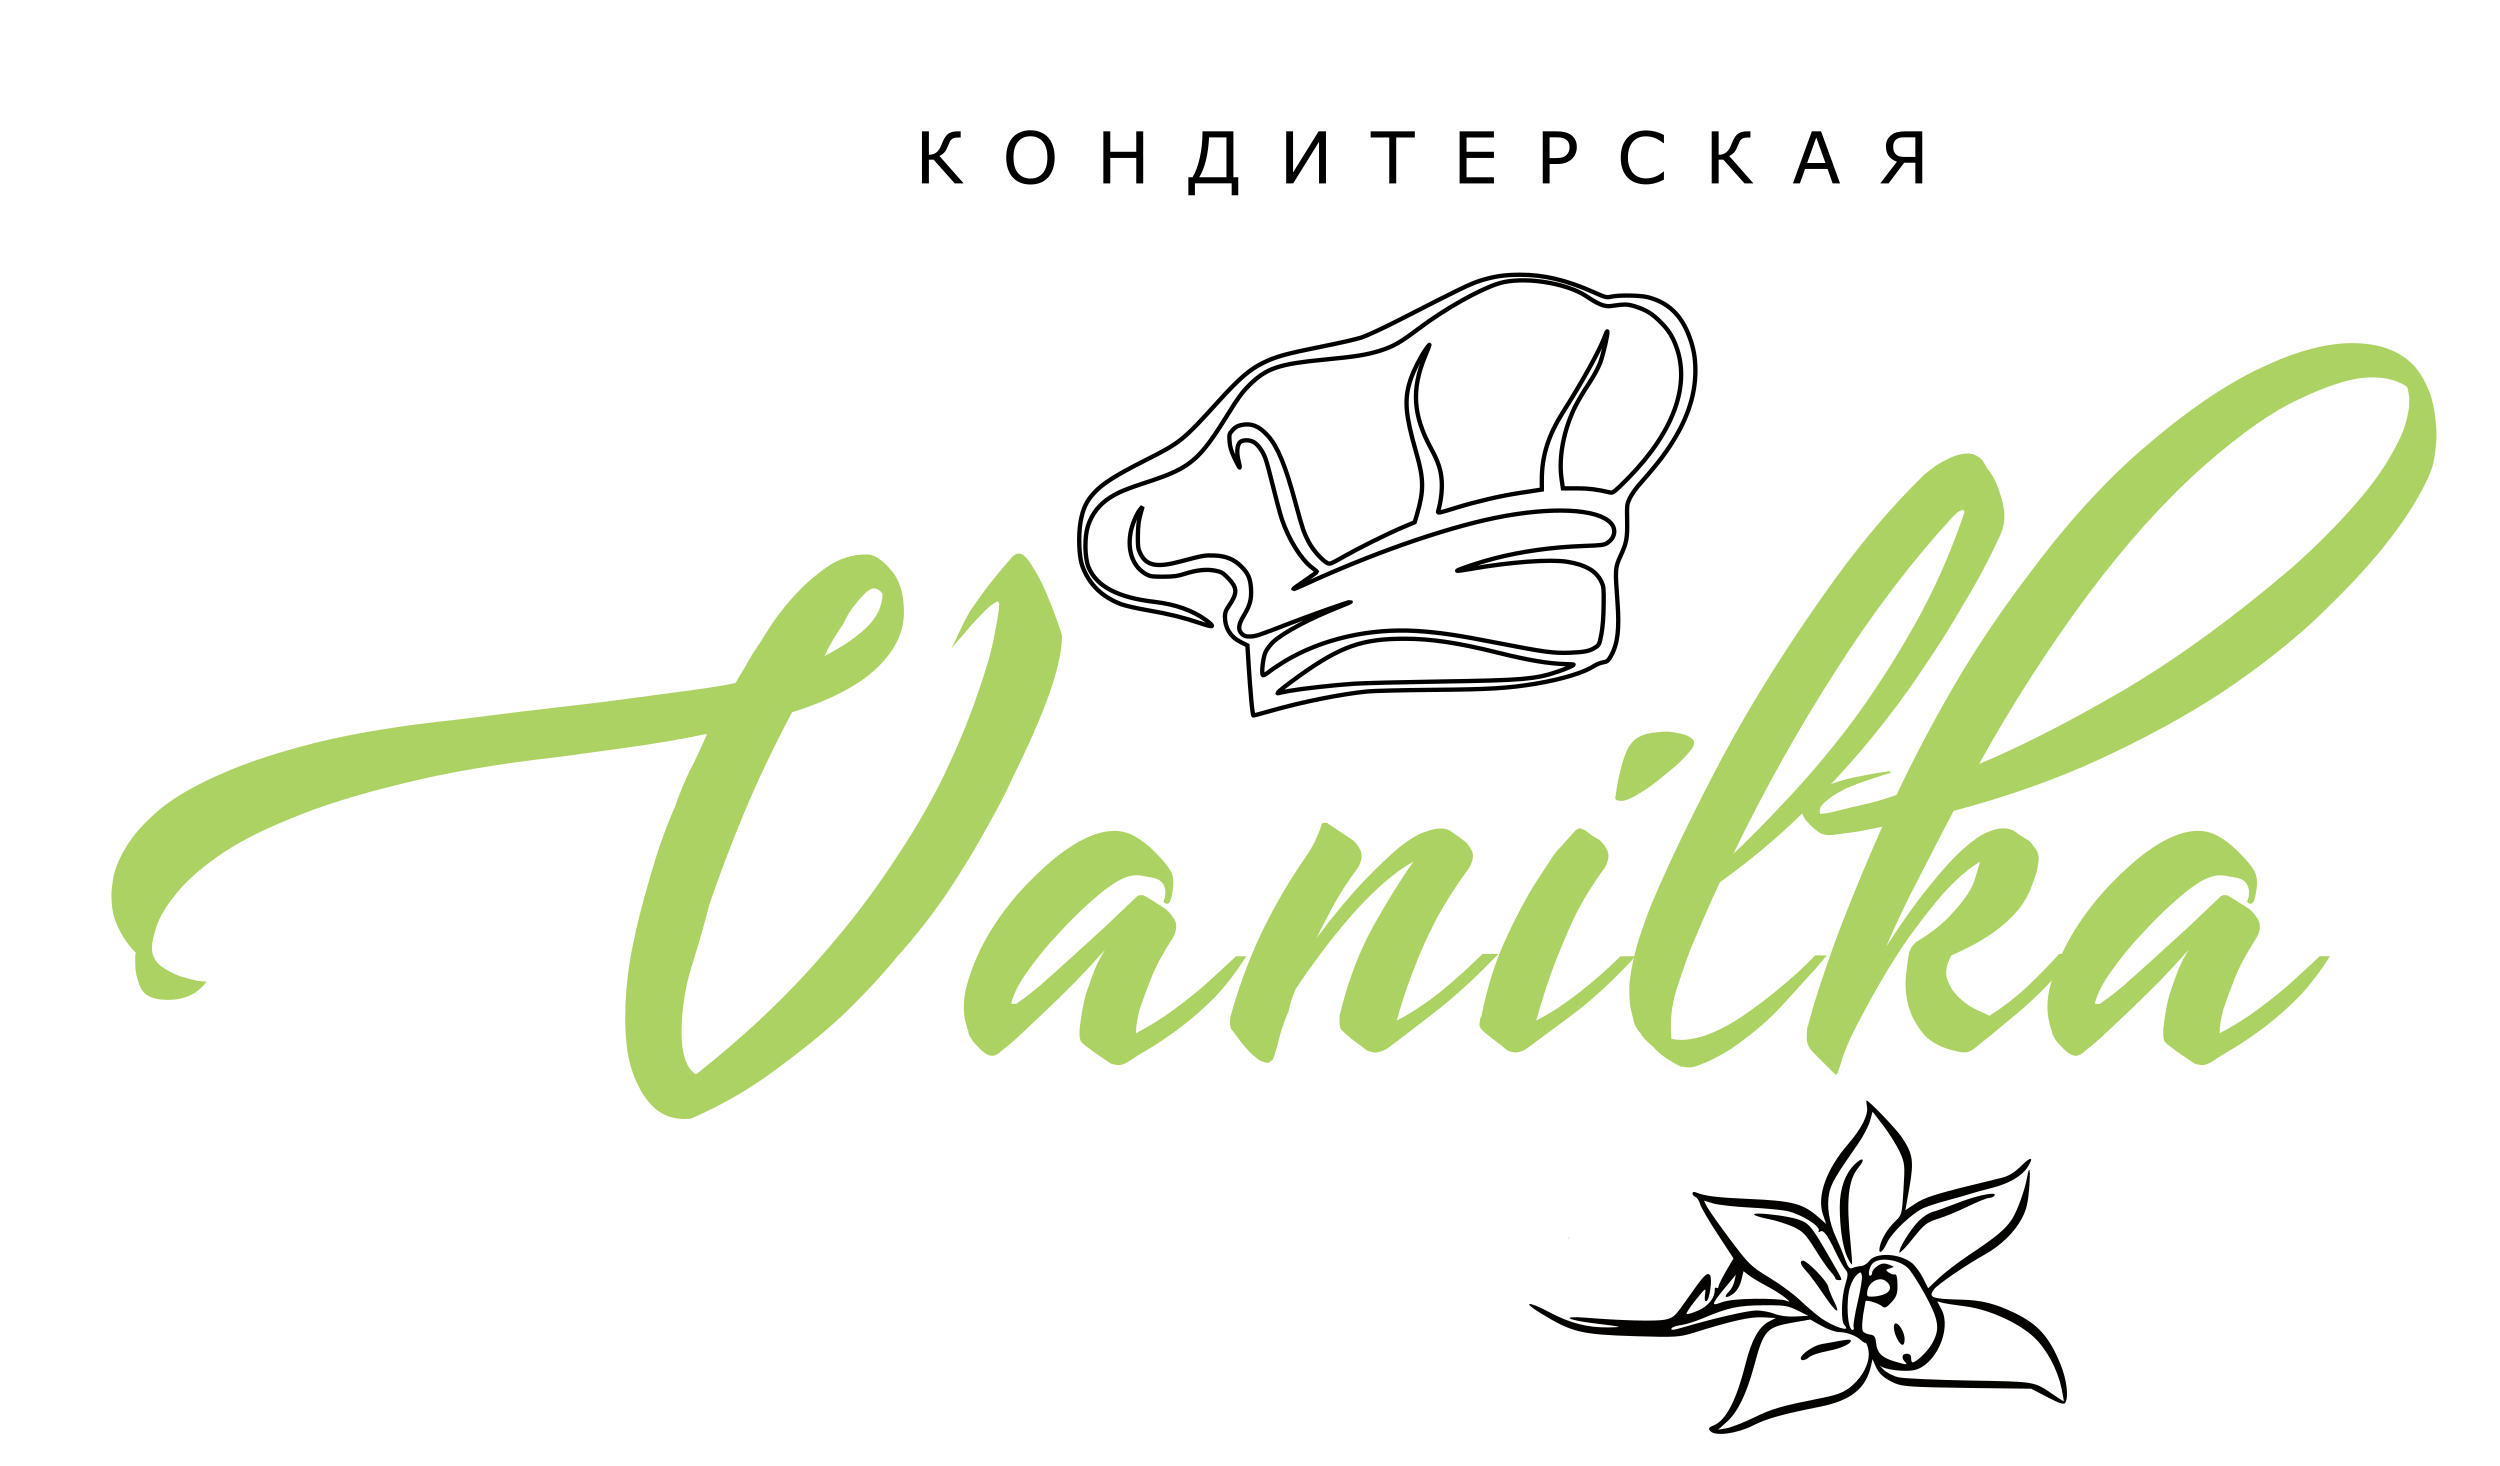 <?xml version="1.0" encoding="utf-8"?>
<!-- Generator: Adobe Illustrator 16.0.0, SVG Export Plug-In . SVG Version: 6.00 Build 0)  -->
<!DOCTYPE svg PUBLIC "-//W3C//DTD SVG 1.1//EN" "http://www.w3.org/Graphics/SVG/1.1/DTD/svg11.dtd">
<svg version="1.1" id="Слой_1" xmlns="http://www.w3.org/2000/svg" xmlns:xlink="http://www.w3.org/1999/xlink" x="0px" y="0px"
	 width="162px" height="95px" viewBox="0 0 162 95" enable-background="new 0 0 162 95" xml:space="preserve">
<path fill-rule="evenodd" clip-rule="evenodd" fill="#040300" d="M119.829,86.809c-0.117,0-0.359,0.026-0.617,0.077
	c-0.348,0.07-0.867,0.16-1.152,0.207c-0.504,0.074-1.371,0.66-1.371,0.923c0,0.194,0.301,0.151,0.559-0.082
	c0.125-0.113,0.688-0.298,1.246-0.402c0.891-0.168,1.598-0.521,1.41-0.707c-0.012-0.008-0.035-0.012-0.074-0.012V86.809z
	 M122.849,85.757c-0.199,0-0.156,0.524,0.082,0.988c0.27,0.521,0.488,0.532,0.488,0.028
	C123.419,86.363,123.079,85.757,122.849,85.757z M117.306,85.507l0.719,0.406c0.395,0.223,0.914,0.407,1.156,0.407
	c0.469,0,1.105,0.233,1.406,0.522c0.105,0.099,0.238,0.177,0.297,0.177c0.063,0,0.148,0.223,0.195,0.496
	c0.098,0.616-0.203,1.383-0.793,2.008c-0.594,0.625-1.02,0.828-2.227,1.065c-2.625,0.521-3.211,0.688-4.387,1.263
	c-0.695,0.336-1.504,0.651-1.801,0.702l-0.535,0.091l0.574-0.517c0.703-0.633,1.262-1.793,1.762-3.633
	c0.621-2.312,0.785-2.492,2.535-2.796L117.306,85.507z M114.7,84.577c0.977,0.004,1.227,0.067,1.777,0.336l0.699,0.348l-0.824,0.048
	c-0.52,0.026-1.027-0.039-1.371-0.177c-0.301-0.116-0.82-0.215-1.156-0.215c-0.547,0-2.672,0.485-4.633,1.06
	c-0.796,0.233-0.965,0.25-0.863,0.082c0.043-0.066,0.317-0.156,0.613-0.195c0.293-0.039,0.941-0.243,1.441-0.454
	c1.598-0.675,2.23-0.813,3.848-0.828c0.172,0,0.328,0,0.469,0V84.577z M125.536,84.327l0.309,0.086
	c0.172,0.047,0.844,0.157,1.5,0.239c1.512,0.187,3.449,1.058,4.461,2.004c0.805,0.753,1.527,2.089,1.777,3.296
	c0.098,0.469,0.164,0.856,0.145,0.856c-0.016,0-0.277-0.168-0.578-0.371c-1.378-0.942-1.128-0.899-5.503-0.978
	c-2.208-0.039-4.29-0.133-4.625-0.211c-0.333-0.074-0.774-0.3-0.981-0.507c-0.207-0.204-0.269-0.293-0.144-0.2
	c0.296,0.219,1.503,0.364,2.104,0.25c1.398-0.265,2.488-2.625,1.816-3.925L125.536,84.327z M121.806,82.898
	c0.121-0.008,0.238,0.019,0.341,0.082c0.397,0.246,0.44,0.601,0.097,0.815c-0.164,0.106-0.523,0.203-0.797,0.22
	c-0.477,0.026-0.496,0.012-0.438-0.38C121.067,83.23,121.446,82.921,121.806,82.898z M120.552,82.456
	c0.043,0.004,0.063,0.071,0.098,0.196c0.039,0.151-0.082,0.922-0.27,1.715c-0.188,0.792-0.305,1.523-0.266,1.625
	c0.039,0.101,0.012,0.187-0.063,0.187c-0.344,0-0.453-1.93-0.155-2.823c0.089-0.281,0.28-0.613,0.425-0.742
	C120.442,82.503,120.505,82.449,120.552,82.456z M112.981,82.374l0.344,0.267c0.191,0.147,0.691,0.448,1.117,0.672
	c0.426,0.222,0.961,0.558,1.191,0.741c0.395,0.32,0.398,0.332,0.07,0.216c-0.191-0.067-1.074-0.117-1.961-0.11
	c-1.102,0.016-1.805,0.09-2.215,0.243c-0.719,0.269-0.664,0.147,0.637-1.418l0.32-0.383l-0.094,0.422
	c-0.051,0.229-0.215,0.539-0.363,0.679c-0.387,0.372-0.176,0.477,0.277,0.141c0.238-0.18,0.438-0.508,0.531-0.875L112.981,82.374z
	 M116.833,81.691c-0.25,0-0.16,0.276,0.211,0.672c0.199,0.207,0.719,0.91,1.152,1.558c0.785,1.172,1.137,1.363,0.621,0.34
	c-0.148-0.297-0.309-0.698-0.355-0.901C118.376,82.992,117.103,81.691,116.833,81.691z M122.063,81.624c0.047,0,0.094,0,0.141,0.004
	c0.496,0.017,1.059,0.203,1.414,0.524c0.191,0.172,0.695,0.953,1.125,1.738c0.914,1.672,0.992,2.25,0.43,3.215
	c-0.309,0.519-1.004,1.176-1.25,1.176c-0.047,0-0.082-0.125-0.082-0.282c0-0.183-0.094-0.277-0.281-0.277
	c-0.313,0-0.371,0.273-0.113,0.531c0.211,0.211,0.07,0.199-0.738-0.051c-0.785-0.242-1.078-0.543-1.137-1.183
	c-0.039-0.402-0.109-0.5-0.398-0.539c-0.191-0.028-0.398-0.121-0.457-0.211c-0.094-0.138-0.043-0.888,0.113-1.634
	c0.027-0.116,0.047-0.254,0.055-0.309c0.016-0.128,0.832,0.114,1.082,0.325c0.168,0.136,0.281,0.09,0.602-0.267
	c0.332-0.362,0.398-0.551,0.387-1.147c-0.004-0.461-0.066-0.696-0.164-0.657c-0.086,0.032-0.262-0.022-0.398-0.117
	c-0.223-0.164-0.219-0.187,0.078-0.276c0.313-0.095,0.313-0.099-0.07-0.238c-0.305-0.114-0.469-0.094-0.738,0.082
	c-0.191,0.125-0.348,0.32-0.348,0.433c0,0.113-0.059,0.207-0.129,0.207c-0.163,0-0.074-0.522,0.129-0.769
	C121.462,81.727,121.739,81.636,122.063,81.624z M101.7,80.128c-0.023,0.063-0.035,0.086-0.074,0.181
	c-0.02,0.055,0.055-0.099,0.07-0.152c0-0.008,0-0.021,0-0.028H101.7z M113.903,78.641c-0.188,0.004-0.285,0.026-0.23,0.077
	c0.074,0.07,0.512,0.199,0.969,0.285c0.453,0.09,1.152,0.313,1.551,0.492c0.625,0.289,0.813,0.477,1.41,1.438
	c0.375,0.608,0.832,1.266,1.008,1.457c0.176,0.19,0.32,0.397,0.32,0.456c0,0.06,0.102,0.105,0.223,0.105
	c0.262,0,0.289,0.071-0.504-1.308c-1.289-2.238-1.41-2.388-2.172-2.638C115.872,78.813,114.474,78.632,113.903,78.641z
	 M110.419,77.804l0.59,0.177c0.324,0.097,1.402,0.219,2.398,0.269c0.992,0.051,2.07,0.153,2.391,0.223
	c0.945,0.207,2.227,1.017,2.055,1.298c-0.051,0.082-0.016,0.098,0.086,0.034c0.219-0.137,0.458,0.181,1.004,1.324
	c0.242,0.504,0.531,1.017,0.645,1.146c0.18,0.203,0.176,0.319-0.016,0.972c-0.262,0.872-0.289,2.387-0.055,2.622
	c0.516,0.515-0.734,0.117-1.574-0.5c-0.32-0.239-0.914-0.747-1.32-1.133c-0.402-0.383-1.293-1.039-1.98-1.453
	c-1.172-0.707-1.332-0.864-2.551-2.489c-0.715-0.957-1.383-1.906-1.488-2.113L110.419,77.804z M129.118,77.355
	c-0.367-0.013-1.367,0.237-2.332,0.621c-0.656,0.258-1.367,0.512-1.582,0.565c-0.211,0.051-0.602,0.31-0.867,0.575
	c-0.539,0.539-1.355,1.871-1.25,2.042c0.035,0.059,0.43-0.347,0.875-0.91c0.73-0.918,0.891-1.043,1.641-1.277
	c0.457-0.141,1.332-0.504,1.945-0.805c0.613-0.3,1.227-0.543,1.359-0.543c0.137,0,0.289-0.074,0.344-0.16
	C129.294,77.395,129.239,77.359,129.118,77.355z M120.642,75.132c-0.074,0.004-0.211,0.086-0.398,0.259
	c-0.66,0.608-1.027,1.612-1.027,2.793c0,1.383,0.191,2.659,0.492,3.288c0.133,0.281,0.266,0.484,0.293,0.457
	c0.031-0.026-0.012-0.647-0.086-1.375c-0.293-2.78-0.152-4.104,0.512-4.895C120.708,75.324,120.763,75.124,120.642,75.132z
	 M120.958,71.313c-0.031,0-0.02,0.18,0.02,0.397c0.105,0.528-0.336,1.399-1.234,2.446c-1.414,1.636-2.023,3.367-1.613,4.562
	l0.203,0.591l-0.477-0.418c-1.027-0.906-1.691-1.078-4.539-1.199c-2.055-0.09-2.836-0.185-3.402-0.418
	c-0.148-0.063-0.242-0.039-0.242,0.058c0,0.09,0.086,0.196,0.195,0.235c0.109,0.043,0.238,0.242,0.289,0.44
	c0.051,0.199,0.559,1.078,1.133,1.949l1.039,1.59l-0.488,0.832c-0.266,0.457-0.484,0.903-0.484,0.992
	c0,0.086-0.059,0.125-0.125,0.082c-0.07-0.043-0.121,0-0.117,0.098c0.023,0.531-0.406,1.086-1.066,1.371
	c-0.375,0.16-0.715,0.263-0.758,0.224c-0.039-0.039,0.172-0.375,0.465-0.746c0.793-1,0.797-1.004,0.727-0.496
	c-0.039,0.293-0.004,0.44,0.09,0.41c0.215-0.07,0.406-1.517,0.223-1.695c-0.191-0.192-0.41,0.042-1.461,1.55
	c-0.809,1.157-0.898,1.239-1.488,1.353c-0.602,0.108-2.742,0.055-5.102-0.134c-1.625-0.129-1.234,0.148,0.508,0.359
	c1.934,0.235,2.012,0.258,0.953,0.271c-1.348,0.016-2.484-0.277-3.836-1c-1.371-0.728-1.77-0.673-0.547,0.073
	c2.047,1.254,2.598,1.388,6.133,1.496c2.621,0.078,2.871,0.063,3.789-0.222c2.547-0.793,3.676-1.043,4.496-1l0.832,0.043
	l-0.414,0.211c-0.68,0.343-1.16,1.203-1.551,2.773c-0.585,2.331-1.258,3.637-2.043,3.965c-0.344,0.14-0.387,0.207-0.242,0.375
	c0.301,0.362,1.73,0.176,2.785-0.363c0.844-0.434,1.859-0.719,4.293-1.204c2.047-0.406,3.012-1.179,3.344-2.671l0.094-0.422
	l0.18,0.422c0.223,0.527,0.563,0.832,1.273,1.144c0.477,0.211,1.145,0.255,4.691,0.302l4.137,0.051l1.047,0.546
	c0.77,0.403,1.074,0.5,1.156,0.375c0.238-0.378,0.105-1.496-0.297-2.488c-0.73-1.793-1.461-2.612-2.98-3.344
	c-1.258-0.605-2.141-0.828-3.418-0.859c-1.938-0.047-2.188-0.133-1.824-0.651c0.22-0.313,2.027-1.556,3.34-2.293
	c1.027-0.578,1.895-1.422,2.371-2.321c0.289-0.539,0.398-0.988,0.477-1.96c0.094-1.208,0.016-1.583-0.141-0.688
	c-0.141,0.81-0.621,2.138-0.973,2.691c-0.398,0.633-1.023,1.157-2.816,2.348c-0.691,0.461-1.559,1.129-1.934,1.484l-0.684,0.649
	l-0.336-0.668c-0.188-0.367-0.508-0.802-0.715-0.966c-0.82-0.644-2.37-0.711-2.785-0.116c-0.113,0.159-0.348,0.305-0.527,0.315
	c-0.176,0.012-0.422,0.071-0.551,0.125c-0.18,0.082-0.281-0.043-0.473-0.574c-0.133-0.371-0.395-1.004-0.582-1.405
	c-0.452-0.97-0.617-2.043-0.445-2.875c0.133-0.625,0.414-1.11,1.855-3.172c0.34-0.488,0.695-1.16,0.789-1.496l0.168-0.61
	l0.703,0.915c0.383,0.5,0.855,1.257,1.051,1.679c0.336,0.735,0.348,0.849,0.25,2.431c-0.094,1.601-0.113,1.676-0.516,2.059
	c-0.5,0.479-0.887,1.101-1.012,1.625c-0.141,0.604,0.156,0.46,0.469-0.227c0.289-0.634,1.551-1.841,2.32-2.22
	c0.234-0.112,0.961-0.351,1.613-0.522c0.656-0.177,1.352-0.375,1.543-0.442c0.195-0.065,0.762-0.218,1.262-0.343
	c1.145-0.286,1.988-0.771,2.359-1.356c0.441-0.69,0.227-0.726-0.434-0.065c-0.402,0.401-0.793,0.64-1.223,0.746
	c-4.43,1.073-4.949,1.233-5.688,1.726l-0.57,0.379l0.262-1.483c0.297-1.699,0.227-2.164-0.488-3.234
	c-0.367-0.551-2.129-2.387-2.289-2.387H120.958z"/>
<path fill="none" stroke="#020100" stroke-width="0.281" d="M83.532,44.773c0.797-0.145,2.918-0.383,4.231-0.469
	c0.605-0.039,3.113-0.105,5.578-0.141c5.355-0.082,6.141-0.148,7.586-0.636c0.547-0.184,1.047-0.403,1.047-0.457
	c0-0.016-0.234-0.028-0.516-0.036c-1.105-0.027-2.434-0.25-4.461-0.757c-2.523-0.625-4.27-0.887-5.976-0.887
	c-2.744,0-4.125,0.484-6.778,2.371c-1.008,0.719-1.621,1.219-1.422,1.16C82.899,44.898,83.22,44.831,83.532,44.773z M81.083,45.351
	c-0.051-0.555-0.129-1.578-0.172-2.27l-0.078-1.257l-0.445-0.223c-0.653-0.324-1.012-0.906-1.012-1.633
	c0-0.269,0.051-0.41,0.258-0.711c0.57-0.828,0.554-1.172-0.067-1.808c-0.32-0.329-0.425-0.391-0.796-0.465
	c-0.559-0.114-1.204-0.051-1.954,0.187c-0.504,0.16-0.738,0.196-1.421,0.199c-0.708,0.004-0.852-0.015-1.102-0.148
	c-0.856-0.465-1.246-1.473-1.035-2.688c0.09-0.515,0.387-1.238,0.629-1.527l0.148-0.18l-0.144,0.536
	c-0.106,0.382-0.153,0.761-0.157,1.347c-0.007,0.727,0.012,0.856,0.161,1.16c0.39,0.793,1.054,0.926,2.574,0.52
	c1.508-0.402,1.582-0.414,2.246-0.391c0.742,0.032,1.25,0.243,1.726,0.719c0.446,0.445,0.586,0.777,0.625,1.449
	c0.036,0.684-0.066,1.059-0.484,1.754c-0.34,0.563-0.371,0.891-0.109,1.153c0.136,0.136,0.246,0.175,0.515,0.171
	c0.367,0,0.578-0.07,2.543-0.836c1.414-0.546,3.957-1.449,3.992-1.41c0.012,0.012-0.289,0.145-0.668,0.293
	c-1.945,0.766-3.707,1.7-4.359,2.313c-0.187,0.176-0.41,0.476-0.496,0.664c-0.164,0.371-0.277,1.414-0.16,1.488
	c0.035,0.02,0.222-0.086,0.418-0.242c0.191-0.152,0.644-0.453,1-0.668c2.402-1.445,5.508-2.152,8.586-1.957
	c1.434,0.094,2.637,0.269,5.254,0.785c2.973,0.582,3.582,0.664,4.66,0.621c0.961-0.039,1.27-0.109,1.645-0.359
	c0.223-0.149,0.246-0.203,0.371-0.867c0.086-0.477,0.133-1.098,0.141-1.883c0.016-1.102,0-1.192-0.156-1.512
	c-0.344-0.687-0.992-1.066-2.172-1.266c-1.098-0.187-3.754,0.008-6.281,0.458c-0.52,0.093-0.918,0.144-0.887,0.113
	c0.098-0.094,1.504-0.559,2.363-0.781c1.816-0.473,3.785-0.747,5.864-0.821c1.136-0.039,1.304-0.062,1.503-0.191
	c0.497-0.328,0.598-0.875,0.242-1.281c-0.84-0.954-3.898-1.09-7.543-0.34c-3.371,0.699-8.051,2.343-12.453,4.375
	c-0.309,0.14-0.575,0.246-0.586,0.23c-0.016-0.015,0.324-0.262,0.75-0.551c0.429-0.293,0.781-0.543,0.781-0.562
	c0-0.02-0.129-0.133-0.289-0.25c-0.723-0.531-1.535-1.824-1.981-3.149c-0.121-0.359-0.375-1.312-0.574-2.125
	c-0.195-0.812-0.422-1.644-0.504-1.851c-0.191-0.488-0.5-0.906-0.765-1.043c-0.301-0.156-0.735-0.145-0.891,0.031
	c-0.176,0.196-0.211,0.676-0.082,1.172c0.058,0.231,0.098,0.438,0.078,0.453c-0.016,0.02-0.164-0.25-0.328-0.597
	c-0.223-0.477-0.305-0.747-0.328-1.102c-0.031-0.445-0.024-0.48,0.191-0.723c0.168-0.191,0.313-0.277,0.574-0.332
	c0.645-0.136,1.133,0.055,1.696,0.672c0.652,0.715,1.156,1.93,1.82,4.403c0.453,1.679,0.523,1.882,0.855,2.519
	c0.262,0.496,0.856,1.168,1.188,1.344c0.172,0.09,0.23,0.07,1.008-0.375c0.969-0.559,2.918-1.528,3.938-1.957l0.723-0.305
	l0.148-0.496c0.457-1.543,0.449-2.309-0.039-4c-0.719-2.48-0.797-3.453-0.382-4.727c0.183-0.57,0.69-1.574,1.03-2.031
	c0.281-0.383,0.281-0.387-0.078,0.481c-0.898,2.172-0.789,3.839,0.398,6.019c0.461,0.848,0.637,1.391,0.68,2.106
	c0.031,0.582-0.055,1.324-0.234,1.929c-0.043,0.145,0.016,0.133,1.074-0.195c1.375-0.426,2.957-0.797,4.223-0.988
	c0.527-0.082,1.066-0.164,1.191-0.184l0.23-0.035v-0.664c0-1.516,0.438-2.891,1.379-4.363c1.168-1.825,2.391-4.028,2.68-4.836
	c0.09-0.254,0.172-0.426,0.188-0.383c0.047,0.144-0.277,1.547-0.484,2.082c-0.117,0.301-0.445,0.898-0.734,1.328
	c-0.289,0.43-0.667,1.066-0.844,1.414c-0.762,1.52-1.109,3.317-0.906,4.731l0.086,0.613h0.898c0.801,0.004,1.27,0.062,2.203,0.277
	c0.137,0.031,0.313-0.113,1.07-0.875c3.2-3.238,4.246-6.472,2.95-9.117c-0.185-0.367-0.411-0.68-0.767-1.035
	c-0.566-0.574-0.977-0.824-1.695-1.043c-0.488-0.149-0.645-0.149-1.555-0.02c-0.395,0.055-0.805-0.109-1.574-0.629
	c-1.336-0.898-4.168-1.312-5.691-0.835c-1.285,0.406-3.496,1.656-5.223,2.957c-1.184,0.89-1.605,1.128-2.469,1.402
	c-0.86,0.269-1.567,0.383-3.652,0.582c-2.895,0.277-3.715,0.555-4.801,1.633c-0.457,0.453-0.735,0.824-1.344,1.812
	c-1.883,3.055-2.469,3.559-5.152,4.442c-1.539,0.504-1.957,0.679-2.532,1.039c-0.699,0.441-1.191,1.07-1.441,1.847
	c-0.234,0.719-0.215,2.059,0.035,2.668c0.52,1.254,1.895,1.977,4.293,2.254c1.324,0.156,2.453,0.551,3.289,1.16
	c0.641,0.469,0.559,0.524-0.328,0.223c-1.137-0.383-2.043-0.605-3.434-0.844c-0.668-0.113-1.429-0.289-1.695-0.386
	c-1.262-0.477-2.105-1.305-2.531-2.497c-0.211-0.593-0.262-1.96-0.106-2.859c0.149-0.84,0.375-1.324,0.887-1.875
	c0.543-0.59,1.36-1.109,3.215-2.051c2.402-1.215,2.488-1.281,4.883-3.922c1.273-1.406,1.984-2.019,2.82-2.429
	c0.832-0.414,1.504-0.602,3.832-1.067c1.059-0.211,2.195-0.468,2.527-0.574c0.352-0.109,1.422-0.605,2.559-1.187
	c3.793-1.946,4.516-2.297,5.129-2.493c0.896-0.289,1.605-0.398,2.621-0.398c1.535-0.004,2.992,0.34,4.762,1.125
	c0.777,0.348,0.844,0.363,1.138,0.297c0.483-0.113,1.89-0.094,2.375,0.031c1.319,0.336,2.167,1.141,2.698,2.555
	c0.273,0.722,0.391,1.387,0.391,2.203c0,1.691-0.586,3.348-1.828,5.152c-0.434,0.629-0.805,1.09-1.844,2.278
	c-0.223,0.254-0.484,0.636-0.586,0.851c-0.172,0.371-0.184,0.442-0.164,1.399c0.02,1.179-0.031,1.472-0.43,2.332
	c-0.344,0.746-0.355,0.875-0.203,2.879c0.145,1.882,0.027,2.847-0.445,3.648c-0.156,0.273-0.227,0.324-0.484,0.367
	c-0.164,0.028-0.414,0.125-0.555,0.219c-0.664,0.441-2.09,0.875-3.813,1.164c-1.758,0.293-3.027,0.371-6.668,0.398
	c-1.914,0.016-3.817,0.063-4.227,0.102c-1.691,0.168-4.211,0.672-6.211,1.242c-0.621,0.176-1.152,0.321-1.179,0.321
	C81.196,46.367,81.13,45.909,81.083,45.351z"/>
<path fill-rule="evenodd" clip-rule="evenodd" fill="#ADD264" d="M54.665,40.402c-0.242,0.343-0.465,0.683-0.668,1.027
	c-0.207,0.344-0.394,0.703-0.566,1.082c1.132-0.582,2.039-1.203,2.726-1.852c0.688-0.687,1.028-1.41,1.028-2.164
	c-0.137-0.238-0.325-0.359-0.567-0.359c-0.168,0-0.375,0.121-0.617,0.359c-0.203,0.207-0.41,0.446-0.617,0.723
	c-0.203,0.238-0.375,0.496-0.512,0.77C54.731,40.23,54.665,40.367,54.665,40.402z M13.392,63.609
	c-0.168,0.242-0.375,0.444-0.618,0.617c-0.203,0.172-0.48,0.308-0.82,0.414c-0.308,0.102-0.672,0.151-1.082,0.151
	c-0.926,0-1.508-0.258-1.75-0.772c-0.238-0.513-0.359-1.043-0.359-1.595v-0.461c0-0.069,0.015-0.14,0.05-0.207
	c-0.308-0.308-0.582-0.651-0.824-1.03c-0.203-0.341-0.394-0.734-0.566-1.185c-0.137-0.445-0.203-0.961-0.203-1.543
	c0-0.308,0.051-0.738,0.152-1.285c0.137-0.586,0.43-1.233,0.875-1.957c0.481-0.754,1.184-1.526,2.109-2.315
	c0.961-0.789,2.266-1.543,3.911-2.263c1.683-0.754,3.757-1.44,6.226-2.059c2.508-0.617,5.559-1.117,9.16-1.492
	c1.067-0.136,2.438-0.308,4.118-0.515c1.714-0.207,3.464-0.411,5.25-0.618c1.785-0.242,3.464-0.464,5.042-0.668
	c1.579-0.207,2.778-0.394,3.602-0.566c0.172-0.309,0.344-0.602,0.516-0.875c0.172-0.309,0.359-0.637,0.566-0.98
	c0.238-0.34,0.582-0.872,1.027-1.594c0.45-0.719,0.997-1.442,1.649-2.16c0.652-0.723,1.371-1.356,2.16-1.907
	c0.789-0.546,1.648-0.82,2.574-0.82c0.481,0,0.996,0.324,1.543,0.977c0.582,0.617,0.875,1.543,0.875,2.777
	c0,1.305-0.601,2.523-1.801,3.656c-1.168,1.098-2.984,2.039-5.453,2.828c-1.203,2.266-2.23,4.426-3.09,6.485
	c-0.855,2.058-1.613,4.047-2.265,5.969c-0.34,1.339-0.735,2.71-1.184,4.117c-0.41,1.371-0.617,2.781-0.617,4.218
	c0,0.618,0.07,1.153,0.207,1.598c0.137,0.481,0.379,0.841,0.723,1.078c2.777-2.194,5.195-4.426,7.254-6.687
	c2.058-2.267,3.808-4.478,5.25-6.642c1.472-2.159,2.675-4.198,3.601-6.121c0.926-1.957,1.645-3.707,2.16-5.25
	c0.551-1.543,0.911-2.812,1.082-3.809c0.207-1.027,0.309-1.699,0.309-2.007c0-0.032-0.016-0.051-0.051-0.051c0,0,0-0.016,0-0.051
	V38.96c-0.172,0.035-0.429,0.207-0.773,0.516c-0.309,0.308-0.633,0.648-0.977,1.027c-0.379,0.446-0.808,0.946-1.289,1.492
	c0.207-0.41,0.395-0.804,0.567-1.183c0.171-0.379,0.378-0.774,0.617-1.184c0.277-0.41,0.601-0.875,0.98-1.39
	c0.41-0.547,0.942-1.2,1.594-1.954c0.207-0.273,0.414-0.414,0.617-0.414c0.242,0,0.516,0.258,0.824,0.774
	c0.344,0.515,0.653,1.098,0.926,1.75c0.274,0.652,0.516,1.269,0.723,1.851c0.203,0.551,0.308,0.875,0.308,0.977
	c0,0.824-0.222,1.922-0.671,3.297c-0.446,1.336-1.063,2.828-1.852,4.476c-0.035,0.067-0.258,0.532-0.668,1.387
	c-0.379,0.86-0.926,1.922-1.648,3.192c-0.684,1.269-1.528,2.66-2.52,4.168c-0.996,1.476-2.094,2.882-3.293,4.222
	c-1.098,1.336-2.336,2.656-3.707,3.961c-1.199,1.099-2.625,2.246-4.27,3.449c-1.613,1.2-3.398,2.228-5.351,3.086
	c-0.106,0.035-0.258,0.051-0.465,0.051c-0.719,0-1.336-0.207-1.851-0.616c-0.481-0.41-0.875-0.942-1.184-1.595
	c-0.309-0.616-0.531-1.319-0.668-2.108c-0.106-0.758-0.156-1.478-0.156-2.164c0-1.235,0.101-2.504,0.308-3.81
	c0.242-1.336,0.532-2.621,0.875-3.858c0.344-1.271,0.688-2.435,1.032-3.496c0.375-1.067,0.718-1.942,1.027-2.625
	c0.242-0.723,0.551-1.478,0.926-2.267c0.414-0.788,0.789-1.594,1.132-2.417c-1.648,0.344-3.343,0.633-5.093,0.875
	c-1.715,0.238-3.207,0.445-4.477,0.617c-3.98,0.446-7.394,1.028-10.242,1.75c-2.848,0.685-5.25,1.442-7.203,2.263
	c-1.957,0.788-3.535,1.612-4.735,2.473c-1.167,0.824-2.058,1.628-2.675,2.418c-0.617,0.753-1.032,1.441-1.235,2.058
	c-0.207,0.617-0.308,1.082-0.308,1.392c0,0.479,0.187,0.875,0.562,1.183c0.379,0.274,0.789,0.496,1.239,0.668
	c0.445,0.137,0.839,0.239,1.183,0.31C13.204,63.593,13.392,63.609,13.392,63.609z"/>
<path fill-rule="evenodd" clip-rule="evenodd" fill="#ADD264" d="M80.763,61.964c-0.653,1.028-1.34,1.918-2.059,2.677
	c-0.723,0.719-1.441,1.352-2.164,1.901c-0.684,0.517-1.336,0.961-1.953,1.34c-0.586,0.34-1.082,0.649-1.492,0.927
	c-0.278,0.172-0.516,0.237-0.723,0.202c-0.203-0.03-0.344-0.065-0.41-0.102c-0.344-0.242-0.723-0.496-1.133-0.773
	c-0.41-0.309-0.652-0.495-0.719-0.565c-0.105-0.103-0.156-0.289-0.156-0.563v-0.308c0.102-0.896,0.242-1.649,0.41-2.266
	c0.207-0.617,0.395-1.149,0.567-1.599c0.207-0.476,0.429-0.906,0.672-1.285c-0.551,0.617-1.184,1.306-1.907,2.06
	c-0.718,0.722-1.422,1.406-2.109,2.058c-0.652,0.617-1.234,1.168-1.75,1.649c-0.516,0.444-0.824,0.703-0.926,0.769
	c-0.273,0.274-0.531,0.379-0.773,0.31c-0.239-0.067-0.496-0.259-0.77-0.567c-0.242-0.238-0.414-0.46-0.515-0.668
	c-0.067-0.101-0.102-0.207-0.102-0.308c-0.379-0.996-0.395-2.06-0.051-3.192c0.34-1.164,0.84-2.281,1.492-3.343
	c0.684-1.099,1.457-2.095,2.313-2.985c0.894-0.925,1.699-1.647,2.422-2.16c1.953-1.41,3.551-1.699,4.785-0.875
	c0.445,0.274,0.875,0.633,1.285,1.078c0.41,0.414,0.703,0.774,0.875,1.082c0.172,0.344,0.207,0.789,0.102,1.336
	c-0.067,0.517-0.188,0.774-0.36,0.774c-0.172-0.035-0.238-0.103-0.207-0.207c0.071-0.138,0.106-0.31,0.106-0.513v-0.155
	c-0.071-0.481-0.36-0.754-0.875-0.824c-0.481-0.102-0.809-0.153-0.977-0.153c-0.515,0-1.098,0.238-1.75,0.72
	c-0.277,0.172-0.738,0.551-1.39,1.133c-0.618,0.551-1.27,1.199-1.958,1.957c-0.683,0.719-1.32,1.492-1.902,2.312
	c-0.582,0.789-0.961,1.512-1.133,2.164c0,0.035,0.035,0.051,0.102,0.051c0.07,0,0.141,0,0.207,0c0.07-0.034,0.187-0.121,0.359-0.258
	c0.172-0.101,0.551-0.394,1.133-0.875c0.586-0.515,1.234-1.097,1.957-1.75c0.754-0.683,1.527-1.386,2.317-2.108
	c0.789-0.755,1.492-1.423,2.109-2.009c0.035,0,0.086-0.016,0.152-0.051c0.172,0,0.278,0.021,0.309,0.051
	c0.07,0.035,0.242,0.138,0.515,0.31c0.274,0.172,0.567,0.362,0.875,0.565c0.137,0.106,0.309,0.31,0.516,0.617
	c0.203,0.31,0.188,0.703-0.051,1.185c-0.652,0.995-1.132,1.887-1.441,2.676s-0.551,1.44-0.723,1.957
	c-0.172,0.617-0.258,1.147-0.258,1.593c0.86-0.445,1.684-0.96,2.473-1.543c0.789-0.582,1.473-1.132,2.059-1.644
	c0.683-0.617,1.336-1.22,1.953-1.802H80.763z"/>
<path fill-rule="evenodd" clip-rule="evenodd" fill="#ADD264" d="M91.587,55.839c-0.684,0.375-1.391,0.892-2.109,1.543
	c-0.688,0.617-1.356,1.306-2.008,2.06c-0.653,0.754-1.285,1.543-1.903,2.367c-0.582,0.788-1.117,1.543-1.597,2.266
	c-0.239,0.546-0.395,1.027-0.461,1.441c-0.172,0.375-0.344,0.84-0.516,1.387c-0.137,0.55-0.273,1.047-0.41,1.492
	c-0.035,0.104-0.07,0.19-0.105,0.258c-0.067,0.069-0.137,0.121-0.204,0.156c-0.035,0.065-0.105,0.086-0.207,0.051
	c-0.171-0.035-0.324-0.086-0.464-0.157c-0.102-0.066-0.188-0.136-0.254-0.203c-0.278-0.207-0.586-0.535-0.93-0.979
	c-0.34-0.445-0.547-0.72-0.617-0.82c-0.067-0.071-0.102-0.243-0.102-0.516c0-0.138,0.016-0.259,0.051-0.359
	c0.516-1.856,1.168-3.622,1.957-5.301c0.824-1.715,1.766-3.349,2.828-4.892c0.379-0.547,0.637-0.996,0.774-1.336
	c0.171-0.379,0.273-0.651,0.308-0.824c0-0.069,0.051-0.12,0.156-0.155h0.204l1.699,1.133c0.136,0.101,0.293,0.308,0.465,0.617
	c0.168,0.308,0.117,0.703-0.157,1.183c-0.55,0.723-1.047,1.478-1.492,2.267c-0.41,0.754-0.805,1.508-1.183,2.266
	c1.168-1.547,2.195-2.782,3.086-3.707c0.894-0.926,1.648-1.649,2.265-2.161c0.652-0.515,1.184-0.839,1.594-0.979
	c0.449-0.168,0.809-0.255,1.082-0.255c0.207,0,0.379,0.031,0.516,0.103h0.051c0.344,0.238,0.652,0.461,0.926,0.668
	c0.172,0.101,0.344,0.308,0.516,0.617c0.172,0.308,0.121,0.703-0.156,1.183c-0.789,1.063-1.492,2.164-2.109,3.293
	c-0.582,1.133-1.063,2.196-1.441,3.192c-0.445,1.133-0.82,2.265-1.133,3.397c0.93-0.479,1.892-1.116,2.883-1.905
	c0.996-0.824,1.887-1.63,2.676-2.418h1.031c-1.441,1.508-2.848,2.797-4.223,3.858c-1.371,1.063-2.383,1.836-3.035,2.317
	c-0.344,0.172-0.617,0.237-0.824,0.207c-0.203-0.035-0.34-0.071-0.41-0.106c-0.309-0.238-0.653-0.496-1.028-0.769
	c-0.379-0.31-0.601-0.517-0.672-0.617c-0.066-0.071-0.101-0.243-0.101-0.516v-0.359c0.515-2.165,1.234-4.086,2.16-5.766
	C89.923,58.343,90.798,56.938,91.587,55.839z"/>
<path fill-rule="evenodd" clip-rule="evenodd" fill="#ADD264" d="M109.587,48.581c-0.207,0.278-0.531,0.618-0.977,1.032
	c-0.449,0.375-0.91,0.754-1.391,1.132c-0.445,0.34-0.895,0.633-1.34,0.875c-0.445,0.239-0.77,0.325-0.977,0.254
	c-0.207,0-0.273-0.101-0.207-0.308c0.07-0.582,0.172-1.129,0.309-1.646c0.105-0.444,0.242-0.875,0.414-1.285
	c0.203-0.414,0.461-0.707,0.77-0.875c0.309-0.172,0.703-0.277,1.184-0.309c0.48-0.07,0.926-0.054,1.34,0.051
	c0.41,0.067,0.719,0.188,0.926,0.36C109.845,48.034,109.825,48.273,109.587,48.581z M103.669,54.449
	c0.137,0.101,0.293,0.308,0.461,0.617c0.172,0.308,0.121,0.703-0.152,1.183c-0.789,1.063-1.456,2.164-2.008,3.293
	c-0.516,1.133-0.961,2.196-1.336,3.192c-0.414,1.133-0.773,2.265-1.082,3.397c0.926-0.479,1.871-1.098,2.828-1.854
	c0.961-0.754,1.836-1.524,2.625-2.313h0.98c-1.375,1.508-2.746,2.778-4.117,3.806c-1.34,0.996-2.332,1.733-2.984,2.215
	c-0.309,0.172-0.566,0.237-0.773,0.207c-0.207-0.035-0.344-0.071-0.41-0.106c-0.277-0.238-0.602-0.496-0.98-0.769
	c-0.41-0.31-0.648-0.517-0.719-0.617c-0.137-0.141-0.172-0.313-0.102-0.516c0-0.138,0.031-0.259,0.102-0.359
	c0.379-1.922,0.941-3.672,1.699-5.25c0.754-1.614,1.508-2.969,2.262-4.067c0.172-0.272,0.363-0.565,0.566-0.875
	c0.172-0.272,0.395-0.547,0.668-0.823c0.277-0.31,0.566-0.634,0.875-0.978c0.035-0.035,0.086-0.07,0.156-0.101
	c0.07-0.071,0.172-0.071,0.309,0c0.035,0,0.07,0.015,0.102,0.051h0.055c0.137,0.101,0.289,0.222,0.461,0.359
	C103.325,54.242,103.497,54.347,103.669,54.449z"/>
<path fill-rule="evenodd" clip-rule="evenodd" fill="#ADD264" d="M126.524,33.503c-2.676,2.918-5.215,6.262-7.613,10.035
	c-2.402,3.743-4.598,7.668-6.59,11.786c0.961-0.891,2.113-2.059,3.45-3.5c1.37-1.442,2.761-3.086,4.167-4.938
	c1.406-1.887,2.762-3.98,4.066-6.281c1.305-2.297,2.402-4.766,3.293-7.41c0-0.067-0.035-0.118-0.102-0.153
	c-0.07,0-0.156,0.035-0.258,0.102C126.868,33.179,126.731,33.3,126.524,33.503z M111.45,57.175c-0.344,0.724-0.672,1.442-0.98,2.164
	c-0.309,0.72-0.617,1.442-0.926,2.16c-0.272,0.719-0.582,1.614-0.926,2.676c-0.309,1.027-0.41,2.074-0.309,3.142
	c0.582,0.136,1.305,0.065,2.16-0.207c0.789-0.274,1.613-0.703,2.473-1.285c0.855-0.586,1.629-1.168,2.313-1.75
	c0.824-0.653,1.613-1.375,2.367-2.165h0.774c-0.036,0-0.052,0.02-0.052,0.055c-0.105,0.103-0.207,0.224-0.309,0.36
	c-0.105,0.101-0.207,0.222-0.309,0.359c-0.688,0.754-1.355,1.491-2.008,2.211c-0.617,0.687-1.219,1.269-1.801,1.75
	c-0.824,0.687-1.527,1.202-2.109,1.547c-0.586,0.34-1.066,0.582-1.441,0.718c-0.379,0.172-0.668,0.258-0.875,0.258
	s-0.359-0.019-0.465-0.05h-0.102c-0.789-0.379-1.391-0.809-1.801-1.29c-0.207-0.171-0.379-0.324-0.516-0.46
	c-0.102-0.137-0.188-0.243-0.258-0.309v-0.052c-0.203-0.207-0.359-0.448-0.461-0.723c-0.07-0.308-0.137-0.601-0.207-0.875
	c-0.07-0.343-0.102-0.683-0.102-1.027v-0.465c0.066-0.89,0.258-1.851,0.566-2.883c0.34-1.063,0.648-1.917,0.926-2.57
	c1.098-2.608,2.605-5.729,4.527-9.367c1.957-3.671,4.391-7.531,7.309-11.578c1.816-2.504,3.703-4.719,5.66-6.637
	c0,0,0.016-0.019,0.051-0.055c0.07-0.066,0.258-0.222,0.566-0.46c0.309-0.243,0.652-0.446,1.027-0.618
	c0.379-0.207,0.773-0.328,1.184-0.359c0.414-0.035,0.773,0.117,1.082,0.461c0.102,0.172,0.207,0.344,0.309,0.516
	c0.137,0.171,0.258,0.343,0.359,0.515c0.309,0.582,0.531,1.215,0.672,1.902c0.137,0.688,0.066,1.321-0.207,1.903
	c-0.105,0.242-0.359,0.773-0.773,1.597c-0.41,0.825-0.977,1.836-1.699,3.036c-0.684,1.199-1.543,2.554-2.57,4.066
	c-0.996,1.508-2.145,3.051-3.449,4.629c-1.305,1.577-2.762,3.155-4.375,4.733c-1.609,1.578-3.379,3.055-5.301,4.426H111.45z"/>
<path fill-rule="evenodd" clip-rule="evenodd" fill="#ADD264" d="M142.907,30.109c-2.57,2.265-5.109,5.078-7.613,8.437
	c-2.504,3.363-4.855,7.016-7.051,10.961c2.778-1.164,5.898-2.762,9.363-4.785c3.5-2.059,7.172-4.734,11.016-8.027
	c1.609-1.442,3-2.848,4.168-4.219c0.512-0.582,0.992-1.199,1.441-1.852c0.445-0.652,0.82-1.289,1.129-1.906
	c0.344-0.652,0.566-1.285,0.672-1.902c0.137-0.617,0.117-1.203-0.051-1.75c-0.758-0.516-1.75-0.703-2.988-0.567
	c-1.063,0.137-2.418,0.602-4.063,1.391C147.282,26.644,145.274,28.05,142.907,30.109z M157.677,30.007
	c-0.102,0.512-0.461,1.301-1.078,2.367c-0.586,1.028-1.441,2.227-2.574,3.602c-1.133,1.336-2.539,2.797-4.219,4.375
	c-1.684,1.543-3.656,3.07-5.918,4.578c-2.266,1.477-4.84,2.883-7.719,4.219c-2.883,1.34-6.074,2.472-9.574,3.397
	c-0.754,1.442-1.508,2.899-2.262,4.371c-0.758,1.442-1.461,2.918-2.109,4.426c1.063-1.644,2.004-2.965,2.828-3.961
	c0.824-1.026,1.543-1.815,2.16-2.366c0.617-0.548,1.133-0.91,1.547-1.082c0.41-0.173,0.754-0.255,1.027-0.255
	c0.242,0,0.43,0.031,0.566,0.103h0.051c0.172,0.101,0.344,0.222,0.516,0.359c0.172,0.102,0.344,0.206,0.516,0.309
	c0.102,0.07,0.223,0.207,0.359,0.414c0.172,0.168,0.273,0.394,0.309,0.668v0.152c-0.035,0.516-0.172,1.065-0.414,1.647
	c-0.203,0.582-0.496,1.114-0.871,1.594c-0.48,0.552-0.98,1.013-1.492,1.392c-0.48,0.343-0.945,0.633-1.391,0.875
	c-0.516,0.272-1.012,0.515-1.492,0.718c-0.273,0.516-0.379,0.981-0.309,1.391c0.102,0.379,0.273,0.72,0.513,1.031
	c0.276,0.31,0.585,0.582,0.929,0.821c0.34,0.207,0.648,0.363,0.926,0.465c0.273,0.136,0.41,0.207,0.41,0.207
	c0.824-0.516,1.629-1.133,2.418-1.856c0.789-0.754,1.492-1.473,2.109-2.159h1.031c-1.234,1.508-2.488,2.797-3.758,3.858
	c-1.27,1.063-2.211,1.836-2.828,2.317c-0.242,0.172-0.449,0.237-0.617,0.207c-0.172,0-0.309-0.021-0.414-0.056
	c-0.996-0.202-1.73-0.582-2.211-1.129c-0.48-0.586-0.809-1.203-0.98-1.854c-0.172-0.685-0.223-1.336-0.152-1.953
	c0.066-0.653,0.138-1.153,0.207-1.493c0.066-0.172,0.137-0.308,0.203-0.414c0.105-0.101,0.191-0.187,0.258-0.258
	c1.031-0.617,1.836-1.269,2.418-1.953c0.754-0.824,1.219-1.543,1.391-2.164c0.207-0.647,0.309-1.011,0.309-1.078
	c-0.996,0.617-1.973,1.528-2.934,2.728c-0.961,1.168-1.836,2.367-2.625,3.601c-0.754,1.235-1.406,2.367-1.953,3.399
	c-0.551,1.026-0.895,1.715-1.031,2.058c-0.137,0.31-0.258,0.618-0.359,0.926c-0.102,0.345-0.207,0.668-0.309,0.978
	c-0.035,0.069-0.07,0.101-0.102,0.101h-0.055l-1.438-1.437c-0.277-0.278-0.414-0.586-0.414-0.931c0-0.34,0.02-0.598,0.051-0.769
	c0,0,0.021-0.021,0.051-0.051v-0.056c0.277-1.098,0.809-2.762,1.598-4.987c0.824-2.267,1.887-4.875,3.191-7.824
	c-0.516,0.104-1.031,0.207-1.547,0.308c-0.512,0.07-1.027,0.138-1.543,0.207c-0.273,0.035-0.479,0.035-0.617,0
	c-0.137-0.035-0.237-0.069-0.309-0.101c-0.273-0.172-0.547-0.414-0.824-0.723c-0.309-0.31-0.426-0.685-0.359-1.134
	c0.035-0.272,0.258-0.53,0.668-0.769c0.379-0.243,0.844-0.446,1.391-0.618c0.582-0.207,1.184-0.363,1.801-0.464
	c0.652-0.137,1.254-0.239,1.801-0.31l0.105,0.103c-0.379,0.104-0.859,0.257-1.441,0.464c-0.551,0.172-1.082,0.379-1.598,0.618
	c-0.48,0.242-0.875,0.496-1.184,0.772c-0.344,0.273-0.461,0.548-0.359,0.82c0.344-0.031,0.773-0.117,1.285-0.254
	c0.414-0.104,0.93-0.226,1.547-0.363c0.617-0.137,1.32-0.34,2.109-0.616c1.063-2.263,2.281-4.579,3.652-6.945
	c1.371-2.368,2.949-4.735,4.734-7.102c2.609-3.535,5.23-6.418,7.875-8.644c2.641-2.266,5.094-3.93,7.359-4.993
	c2.297-1.097,4.32-1.629,6.07-1.597c1.75,0.035,3.07,0.566,3.961,1.597c0.344,0.411,0.637,0.926,0.875,1.543
	c0.207,0.516,0.344,1.168,0.414,1.957C157.935,28.085,157.884,28.976,157.677,30.007z"/>
<path fill-rule="evenodd" clip-rule="evenodd" fill="#ADD264" d="M150.981,61.964c-0.648,1.028-1.335,1.918-2.059,2.677
	c-0.719,0.719-1.438,1.352-2.16,1.901c-0.688,0.517-1.336,0.961-1.953,1.34c-0.586,0.34-1.082,0.649-1.496,0.927
	c-0.273,0.172-0.512,0.237-0.719,0.202c-0.207-0.03-0.344-0.065-0.41-0.102c-0.344-0.242-0.723-0.496-1.133-0.773
	c-0.414-0.309-0.652-0.495-0.723-0.565c-0.102-0.103-0.152-0.289-0.152-0.563v-0.308c0.102-0.896,0.238-1.649,0.41-2.266
	c0.207-0.617,0.395-1.149,0.566-1.599c0.207-0.476,0.43-0.906,0.668-1.285c-0.547,0.617-1.184,1.306-1.902,2.06
	c-0.719,0.722-1.422,1.406-2.109,2.058c-0.652,0.617-1.234,1.168-1.75,1.649c-0.516,0.444-0.824,0.703-0.926,0.769
	c-0.273,0.274-0.531,0.379-0.773,0.31c-0.238-0.067-0.496-0.259-0.77-0.567c-0.242-0.238-0.414-0.46-0.516-0.668
	c-0.07-0.101-0.102-0.207-0.102-0.308c-0.379-0.996-0.395-2.06-0.055-3.192c0.344-1.164,0.844-2.281,1.492-3.343
	c0.688-1.099,1.461-2.095,2.316-2.985c0.895-0.925,1.699-1.647,2.419-2.16c1.956-1.41,3.55-1.699,4.788-0.875
	c0.445,0.274,0.871,0.633,1.285,1.078c0.41,0.414,0.703,0.774,0.875,1.082c0.172,0.344,0.207,0.789,0.102,1.336
	c-0.066,0.517-0.188,0.774-0.359,0.774c-0.172-0.035-0.242-0.103-0.207-0.207c0.07-0.138,0.105-0.31,0.105-0.513v-0.155
	c-0.07-0.481-0.363-0.754-0.875-0.824c-0.48-0.102-0.809-0.153-0.98-0.153c-0.512,0-1.098,0.238-1.75,0.72
	c-0.273,0.172-0.733,0.551-1.387,1.133c-0.617,0.551-1.27,1.199-1.957,1.957c-0.684,0.719-1.32,1.492-1.902,2.312
	c-0.586,0.789-0.961,1.512-1.133,2.164c0,0.035,0.035,0.051,0.102,0.051c0.07,0,0.137,0,0.207,0c0.07-0.034,0.188-0.121,0.359-0.258
	c0.172-0.101,0.551-0.394,1.133-0.875c0.582-0.515,1.234-1.097,1.957-1.75c0.754-0.683,1.523-1.386,2.313-2.108
	c0.789-0.755,1.492-1.423,2.113-2.009c0.031,0,0.087-0.016,0.152-0.051c0.172,0,0.273,0.021,0.31,0.051
	c0.069,0.035,0.241,0.138,0.515,0.31s0.566,0.362,0.875,0.565c0.137,0.106,0.309,0.31,0.516,0.617
	c0.203,0.31,0.188,0.703-0.055,1.185c-0.648,0.995-1.129,1.887-1.438,2.676c-0.313,0.789-0.551,1.44-0.723,1.957
	c-0.172,0.617-0.258,1.147-0.258,1.593c0.859-0.445,1.684-0.96,2.473-1.543c0.789-0.582,1.473-1.132,2.059-1.644
	c0.684-0.617,1.336-1.22,1.953-1.802H150.981z"/>
<path fill-rule="evenodd" clip-rule="evenodd" d="M62.446,11.886h-0.578l-1.371-1.539h-0.305v1.539h-0.449V8.511h0.449v1.516
	c0.079,0,0.149-0.008,0.219-0.024c0.067-0.011,0.133-0.039,0.192-0.078c0.062-0.031,0.121-0.082,0.179-0.144
	c0.059-0.067,0.11-0.145,0.156-0.239c0.02-0.043,0.043-0.093,0.067-0.156c0.027-0.062,0.055-0.125,0.082-0.195
	c0.105-0.25,0.226-0.426,0.367-0.528c0.141-0.101,0.344-0.152,0.617-0.152h0.18v0.402h-0.188c-0.105,0-0.187,0.012-0.246,0.032
	c-0.058,0.015-0.113,0.047-0.16,0.089c-0.043,0.04-0.082,0.094-0.113,0.161c-0.031,0.066-0.066,0.144-0.102,0.234
	c-0.078,0.199-0.156,0.344-0.238,0.438c-0.082,0.093-0.187,0.175-0.324,0.246L62.446,11.886z"/>
<path fill-rule="evenodd" clip-rule="evenodd" d="M67.872,10.202c0-0.441-0.098-0.777-0.293-1.015
	c-0.199-0.238-0.465-0.356-0.805-0.356c-0.343,0-0.613,0.118-0.808,0.356c-0.195,0.238-0.293,0.574-0.293,1.015
	c0,0.442,0.098,0.782,0.297,1.016c0.199,0.234,0.468,0.352,0.804,0.352s0.602-0.118,0.801-0.352
	C67.774,10.984,67.872,10.644,67.872,10.202z M67.915,8.902c0.137,0.148,0.242,0.336,0.313,0.554
	c0.074,0.219,0.113,0.465,0.113,0.746c0,0.278-0.039,0.528-0.113,0.747c-0.075,0.218-0.18,0.402-0.313,0.55
	c-0.141,0.153-0.305,0.266-0.496,0.344c-0.188,0.074-0.406,0.113-0.648,0.113c-0.239,0-0.454-0.039-0.649-0.117
	c-0.191-0.078-0.359-0.191-0.492-0.34c-0.137-0.152-0.242-0.336-0.317-0.55c-0.074-0.219-0.109-0.469-0.109-0.747
	c0-0.277,0.035-0.523,0.109-0.742c0.075-0.218,0.18-0.406,0.317-0.558c0.133-0.149,0.297-0.262,0.496-0.34
	c0.195-0.082,0.414-0.121,0.645-0.121c0.242,0,0.46,0.043,0.652,0.121C67.614,8.64,67.778,8.753,67.915,8.902z"/>
<polygon fill-rule="evenodd" clip-rule="evenodd" points="74.079,11.886 73.63,11.886 73.63,10.234 71.946,10.234 71.946,11.886 
	71.497,11.886 71.497,8.511 71.946,8.511 71.946,9.835 73.63,9.835 73.63,8.511 74.079,8.511 "/>
<path fill-rule="evenodd" clip-rule="evenodd" d="M79.474,11.488V8.902h-1.129c-0.024,0.539-0.09,1.035-0.199,1.484
	c-0.114,0.445-0.258,0.813-0.438,1.102H79.474z M80.239,12.652h-0.426v-0.774h-2.382v0.774h-0.426v-1.164h0.269
	c0.2-0.325,0.356-0.746,0.473-1.266c0.117-0.52,0.176-1.09,0.176-1.711h2v2.977h0.316V12.652z"/>
<polygon fill-rule="evenodd" clip-rule="evenodd" points="85.923,11.886 85.474,11.886 85.474,9.183 83.798,11.886 83.345,11.886 
	83.345,8.511 83.79,8.511 83.79,11.175 85.446,8.511 85.923,8.511 "/>
<polygon fill-rule="evenodd" clip-rule="evenodd" points="91.681,8.909 90.474,8.909 90.474,11.886 90.024,11.886 90.024,8.909 
	88.817,8.909 88.817,8.511 91.681,8.511 "/>
<polygon fill-rule="evenodd" clip-rule="evenodd" points="96.806,11.886 94.583,11.886 94.583,8.511 96.806,8.511 96.806,8.909 
	95.032,8.909 95.032,9.835 96.806,9.835 96.806,10.234 95.032,10.234 95.032,11.488 96.806,11.488 "/>
<path fill-rule="evenodd" clip-rule="evenodd" d="M101.708,9.542c0-0.113-0.02-0.215-0.062-0.3c-0.04-0.086-0.103-0.157-0.185-0.211
	c-0.074-0.047-0.156-0.082-0.25-0.102s-0.211-0.031-0.352-0.031h-0.445v1.347h0.379c0.184,0,0.328-0.015,0.441-0.046
	c0.113-0.032,0.207-0.086,0.277-0.157c0.07-0.074,0.121-0.148,0.152-0.23C101.692,9.734,101.708,9.644,101.708,9.542z
	 M102.177,9.531c0,0.152-0.027,0.289-0.082,0.418c-0.051,0.128-0.121,0.238-0.215,0.332c-0.117,0.117-0.254,0.203-0.414,0.261
	c-0.16,0.059-0.359,0.086-0.602,0.086h-0.449v1.258H99.97V8.511h0.914c0.203,0,0.375,0.02,0.516,0.055
	c0.141,0.031,0.266,0.086,0.372,0.156c0.128,0.086,0.229,0.195,0.296,0.324C102.142,9.175,102.177,9.335,102.177,9.531z"/>
<path fill-rule="evenodd" clip-rule="evenodd" d="M107.821,11.644c-0.082,0.035-0.156,0.07-0.227,0.101
	c-0.066,0.032-0.152,0.063-0.262,0.098c-0.094,0.031-0.191,0.055-0.301,0.074c-0.109,0.02-0.227,0.032-0.355,0.032
	c-0.246,0-0.469-0.036-0.668-0.102c-0.203-0.07-0.375-0.18-0.523-0.324c-0.145-0.145-0.258-0.324-0.339-0.547
	c-0.083-0.223-0.122-0.481-0.122-0.774c0-0.277,0.039-0.527,0.117-0.746c0.078-0.218,0.191-0.402,0.34-0.554
	c0.145-0.145,0.316-0.258,0.52-0.336c0.203-0.074,0.43-0.114,0.676-0.114c0.184,0,0.363,0.02,0.543,0.067
	c0.18,0.043,0.383,0.117,0.602,0.23v0.532h-0.031c-0.188-0.157-0.371-0.27-0.555-0.34c-0.184-0.071-0.379-0.106-0.586-0.106
	c-0.172,0-0.324,0.028-0.465,0.082c-0.133,0.055-0.258,0.141-0.363,0.258c-0.105,0.113-0.188,0.258-0.246,0.43
	c-0.054,0.172-0.086,0.371-0.086,0.597c0,0.239,0.032,0.442,0.098,0.614c0.063,0.172,0.145,0.308,0.246,0.418
	c0.105,0.109,0.23,0.195,0.371,0.246c0.141,0.054,0.293,0.082,0.449,0.082c0.215,0,0.418-0.039,0.605-0.113
	c0.191-0.075,0.367-0.184,0.531-0.332h0.031V11.644z"/>
<path fill-rule="evenodd" clip-rule="evenodd" d="M113.622,11.886h-0.578l-1.371-1.539h-0.305v1.539h-0.449V8.511h0.449v1.516
	c0.078,0,0.148-0.008,0.219-0.024c0.066-0.011,0.133-0.039,0.191-0.078c0.059-0.031,0.121-0.082,0.18-0.144
	c0.059-0.067,0.109-0.145,0.156-0.239c0.02-0.043,0.043-0.093,0.066-0.156c0.027-0.062,0.055-0.125,0.082-0.195
	c0.105-0.25,0.227-0.426,0.367-0.528c0.142-0.101,0.344-0.152,0.617-0.152h0.18v0.402h-0.188c-0.105,0-0.188,0.012-0.246,0.032
	c-0.059,0.015-0.113,0.047-0.16,0.089c-0.043,0.04-0.082,0.094-0.113,0.161c-0.031,0.066-0.066,0.144-0.102,0.234
	c-0.078,0.199-0.156,0.344-0.238,0.438c-0.082,0.093-0.188,0.175-0.324,0.246L113.622,11.886z"/>
<path fill-rule="evenodd" clip-rule="evenodd" d="M118.286,10.562l-0.59-1.656l-0.594,1.656H118.286z M119.235,11.886h-0.48
	l-0.328-0.937h-1.461l-0.332,0.937h-0.453l1.227-3.375h0.598L119.235,11.886z"/>
<path fill-rule="evenodd" clip-rule="evenodd" d="M124.114,10.171V8.898h-0.684c-0.129,0-0.234,0.008-0.313,0.023
	c-0.078,0.02-0.152,0.047-0.215,0.094c-0.07,0.047-0.125,0.109-0.164,0.195s-0.059,0.18-0.059,0.278
	c0,0.121,0.012,0.222,0.039,0.304c0.031,0.078,0.074,0.149,0.137,0.211c0.07,0.067,0.152,0.114,0.25,0.133
	c0.098,0.023,0.211,0.035,0.344,0.035H124.114z M124.563,11.886h-0.449v-1.34h-0.727l-1.008,1.34h-0.539l1.082-1.41
	c-0.227-0.074-0.401-0.195-0.526-0.356c-0.125-0.16-0.188-0.375-0.188-0.648c0-0.172,0.035-0.32,0.105-0.441
	c0.074-0.125,0.168-0.231,0.289-0.313c0.105-0.078,0.23-0.129,0.375-0.16c0.145-0.031,0.301-0.047,0.477-0.047h1.109V11.886z"/>
</svg>
